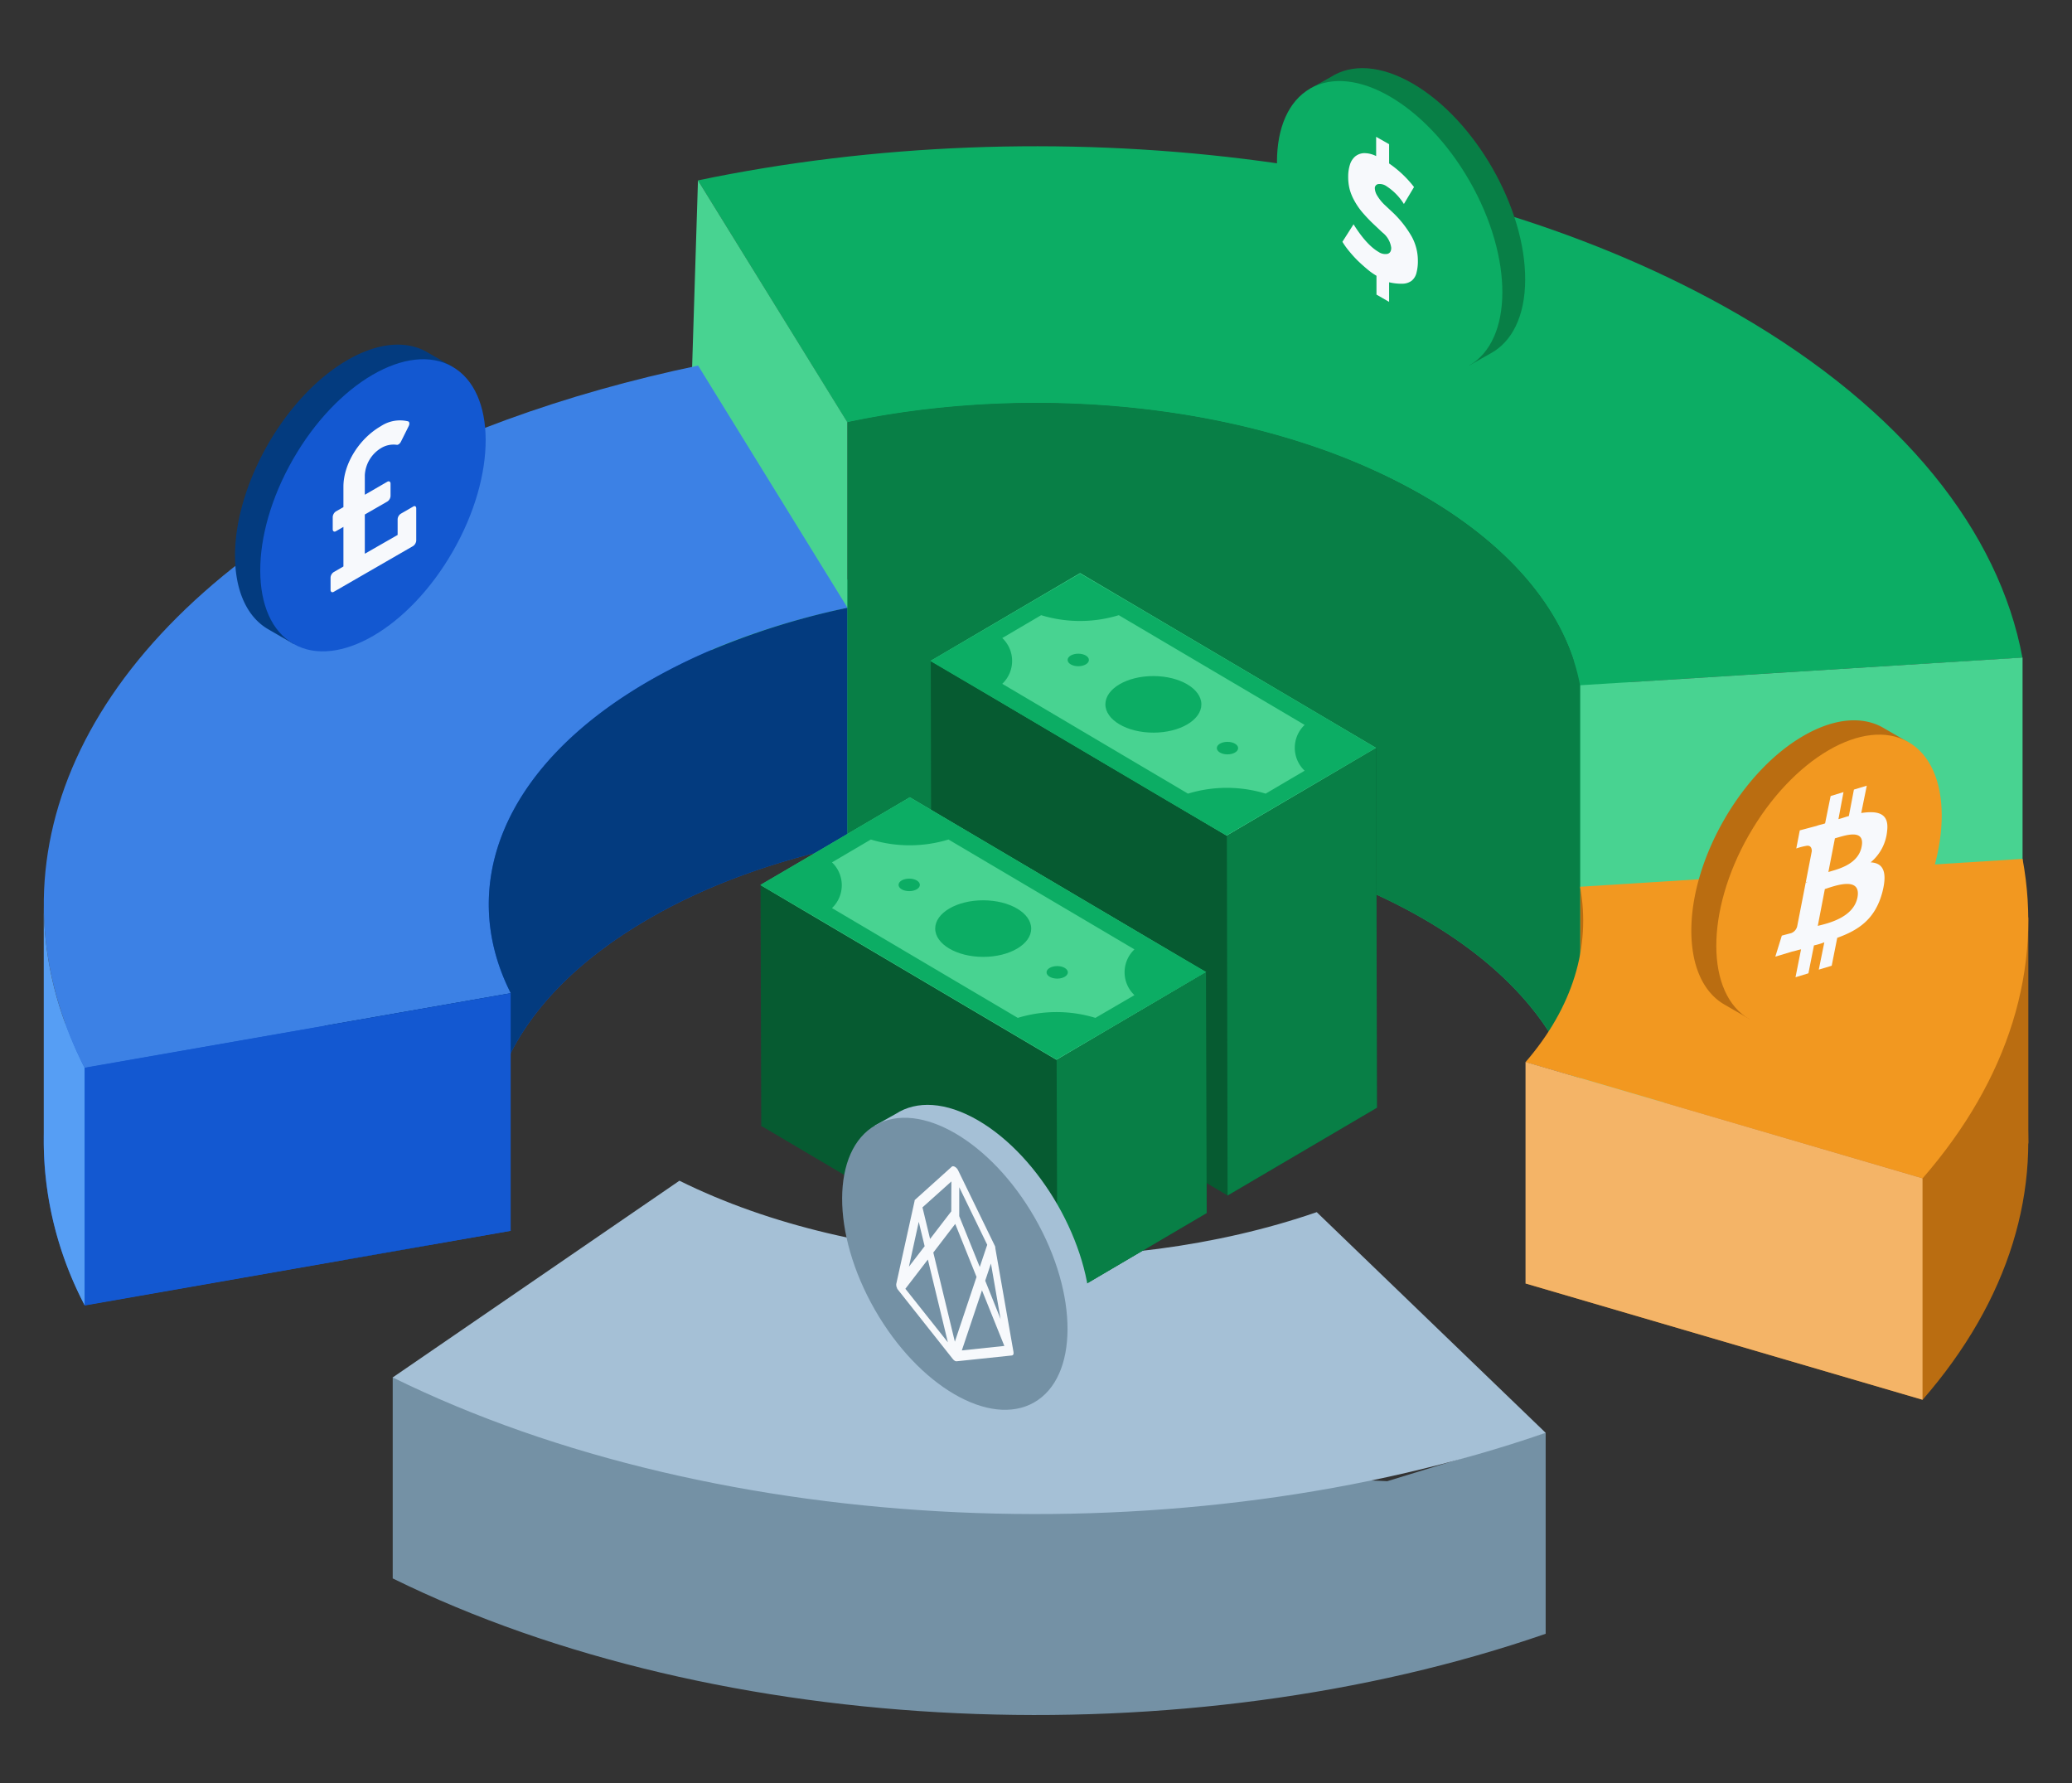 <?xml version="1.0" encoding="UTF-8"?>
<svg data-name="Layer 1" viewBox="0 0 430 370" xmlns="http://www.w3.org/2000/svg">
<rect x="0" y="0" width="430" height="370" fill="#333333" stroke="none"/>
<defs>
<style>.cls-1{fill:#1358d1;}.cls-2{fill:#0cad64;}.cls-3{fill:#48d391;}.cls-4{fill:#3c81e5;}.cls-5{fill:#033b7f;}.cls-6{fill:#569ef4;}.cls-7{fill:#ba6d11;}.cls-8{fill:#087f46;}.cls-9{fill:#f29820;}.cls-10{fill:#f4b467;}.cls-11{fill:#7491a5;}.cls-12{fill:#a5c0d6;}.cls-13{fill:#065b31;}.cls-14{fill:#f7f9fc;}</style>
</defs>
<title>BitcoinGG-Ilustrations-</title>
<path class="cls-1" d="m134.69 190.6c12.06-7 26.16-12 41.19-15.2l-31-50.24c-27.54 5.74-53.39 15-75.47 27.73-55.31 31.93-72.58 77.5-51.83 118l88.42-15.5c-11.26-22.25-1.7-47.25 28.69-64.79z"/>
<path class="cls-2" d="m144.85 125.16l31 50.24c40.24-8.5 87.14-3.45 119.44 15.2 19.07 11 29.91 25 32.59 39.32l91.83-5.75c-4.85-26-24.55-51.32-59.11-71.28-58.32-33.69-142.96-42.89-215.75-27.73z"/>
<path class="cls-2" d="m144.85 37.43l31 50.24c40.24-8.5 87.14-3.45 119.44 15.2 19.07 11 29.91 25 32.59 39.32l91.83-5.74c-4.85-26-24.55-51.33-59.11-71.29-58.32-33.68-142.96-42.92-215.75-27.73z"/>
<polygon class="cls-3" points="144.85 37.43 142.04 126.99 175.88 175.4 175.88 87.67"/>
<path class="cls-4" d="m134.69 141.3c12.06-7 26.16-12 41.19-15.19l-31-50.25c-27.54 5.75-53.39 15-75.47 27.74-55.31 31.93-72.58 77.5-51.83 118l88.42-15.51c-11.26-22.24-1.7-47.25 28.69-64.79z"/>
<path class="cls-5" d="m150.2 133.83a121.41 121.41 0 0 0 -15.51 7.47c-30.39 17.54-39.95 42.55-28.69 64.79l-38.61 6.75 4.21 48.56 17.52-3.06 13.31-12.72c-4.48-19.54 6.26-40 32.26-55 12.05-7 26.16-12 41.19-15.2v-49.31a155 155 0 0 0 -25.68 7.72z"/>
<polygon class="cls-1" points="105.98 255.39 105.98 206.09 17.55 221.55 17.55 270.84"/>
<path class="cls-6" d="M13.52,212.29a71.65,71.65,0,0,1-4.44-24.56V237a73.8,73.8,0,0,0,8.47,33.81V221.55A82.14,82.14,0,0,1,13.52,212.29Z"/>
<polygon class="cls-3" points="419.74 136.44 419.74 224.18 327.91 229.92 327.91 142.19"/>
<path class="cls-7" d="m419.74 224.17l-91.83 5.75c2.3 12.36-1.47 25-11.32 36.4l82.41 24.13c18-20.67 24.94-43.75 20.74-66.28z"/>
<polygon class="cls-7" points="327.91 183.97 327.91 214.16 353.15 198.01"/>
<rect class="cls-7" x="409.2" y="190.36" width="11.74" height="46.91"/>
<path class="cls-8" d="M326.58,137c-4.09-12.51-14.49-24.46-31.26-34.14a127.26,127.26,0,0,0-22.1-10c-29.62-10.22-65.56-12-97.34-5.25V175.4c31.78-6.72,67.72-5,97.34,5.25a127.26,127.26,0,0,1,22.1,9.95c19.07,11,29.91,25,32.59,39.32V142.19A42.36,42.36,0,0,0,326.58,137Z"/>
<path class="cls-9" d="m419.74 178.22-91.83 5.78c2.3 12.36-1.47 25-11.32 36.39l82.41 24.11c18-20.68 24.94-43.76 20.74-66.28z"/>
<polygon class="cls-10" points="316.59 220.36 316.59 266.32 398.98 290.45 398.98 244.5"/>
<path class="cls-11" d="m287.89 307.35-165.39-7.94l-41-13.64v41.75c68 33.47 164.71 37.3 239.27 11.49v-41.75z"/>
<path class="cls-12" d="M273.26,251.52C232,265.77,178.5,263.58,141,245l-59.5,40.82c68,33.47,164.71,37.3,239.27,11.49Z"/>
<polygon class="cls-13" points="193.16 137.12 193.31 211.77 285.75 229.85 285.6 155.21"/>
<polygon class="cls-13" points="285.75 229.85 224.12 140.26 224.12 140.26 224.12 140.26 212.17 147.28 208.63 149.36 193.31 211.77 254.76 248.06 270.25 238.96 273.8 236.88"/>
<polygon class="cls-3" points="254.61 173.42 193.16 137.12 224.15 118.91 285.6 155.21"/>
<path class="cls-2" d="M273.66,148.16,236.08,126l-11.93-7-12,7-7.08,4.16-12,7,11.94,7,37.57,22.2,11.94,7,11.95-7,7.09-4.16,12-7Zm-11,16.52a27.59,27.59,0,0,0-16.12,0L208,141.89a6.54,6.54,0,0,0,0-9.5l8.07-4.74a27.55,27.55,0,0,0,16.11,0l38.57,22.77a6.54,6.54,0,0,0,0,9.5Z"/>
<ellipse class="cls-2" transform="matrix(0 -1 1 0 86.68 360.96)" cx="224.02" cy="137.09" rx="1.3" ry="2.21"/>
<ellipse class="cls-2" transform="translate(99.23 409.81) rotate(-89.94)" cx="254.74" cy="155.24" rx="1.3" ry="2.21"/>
<ellipse class="cls-2" transform="translate(92.95 385.38) rotate(-89.94)" cx="239.38" cy="146.16" rx="5.87" ry="9.96"/>
<polygon class="cls-8" points="254.61 173.42 254.76 248.06 285.75 229.85 285.6 155.21"/>
<polygon class="cls-13" points="157.83 183.65 157.98 233.62 250.42 251.71 250.27 201.73"/>
<polygon class="cls-13" points="250.42 251.71 188.8 186.78 188.8 186.78 188.8 186.78 176.84 193.81 173.3 195.89 157.98 233.62 219.44 269.92 234.93 260.81 238.47 258.73"/>
<polygon class="cls-3" points="219.28 219.94 157.83 183.65 188.82 165.44 250.27 201.73"/>
<path class="cls-2" d="M238.33,194.68l-37.57-22.19-11.94-7.05-11.95,7-7.08,4.17-12,7,11.94,7,37.58,22.19,11.93,7.05,12-7,7.08-4.16,12-7Zm-11,16.53a27.55,27.55,0,0,0-16.11,0l-38.56-22.78a6.55,6.55,0,0,0,0-9.49l8.06-4.74a27.67,27.67,0,0,0,16.12,0L235.43,197a6.53,6.53,0,0,0,0,9.49Z"/>
<ellipse class="cls-2" transform="translate(4.87 372.11) rotate(-89.94)" cx="188.69" cy="183.62" rx="1.3" ry="2.21"/>
<ellipse class="cls-2" transform="translate(17.41 420.96) rotate(-89.94)" cx="219.41" cy="201.76" rx="1.3" ry="2.21"/>
<ellipse class="cls-2" transform="translate(11.14 396.53) rotate(-89.94)" cx="204.05" cy="192.69" rx="5.87" ry="9.96"/>
<polygon class="cls-8" points="219.28 219.94 219.44 269.92 250.42 251.71 250.27 201.73"/>
<path class="cls-8" d="m316.52 58.05c0.05-14.95-10.37-33.16-23.29-40.68-6.72-3.91-12.78-4.15-17.07-1.38l-4.38 2.45 1.3 0.46c-2.1 2.83-3.32 6.86-3.34 11.92-0.05 14.94 10.38 33.18 23.26 40.68 4.08 2.37 7.92 3.39 11.27 3.21l0.58 1.16 4.51-2.55c4.4-2.39 7.13-7.68 7.16-15.27z"/>
<ellipse class="cls-2" transform="translate(14.71 149.51) rotate(-29.79)" cx="288.39" cy="47.11" rx="19.14" ry="33.14"/>
<path class="cls-14" d="M288.28,29.92v4a22.79,22.79,0,0,1,5.17,4.89l-2.1,3.52a11.89,11.89,0,0,0-3.59-3.68,2.48,2.48,0,0,0-1.76-.45.85.85,0,0,0-.68.91,3.16,3.16,0,0,0,.54,1.56,9,9,0,0,0,1.42,1.77L289,44.05A21.7,21.7,0,0,1,293,49.14a10.41,10.41,0,0,1,1.25,4.94,9.46,9.46,0,0,1-.31,2.61,3,3,0,0,1-1,1.58,3.27,3.27,0,0,1-1.86.6,10.81,10.81,0,0,1-2.8-.3v4.07l-2.62-1.51V57.22a13.47,13.47,0,0,1-1.88-1.33c-.66-.55-1.32-1.14-2-1.79a25.94,25.94,0,0,1-1.81-2,15.36,15.36,0,0,1-1.38-1.93l2.31-3.63q2.67,4.27,5.2,5.74a2.48,2.48,0,0,0,1.84.4q.78-.21.78-1.26a4.81,4.81,0,0,0-1.85-3.2l-1.62-1.53a32.13,32.13,0,0,1-2.48-2.58,14.36,14.36,0,0,1-1.67-2.41,10.4,10.4,0,0,1-1-2.41,10.22,10.22,0,0,1-.31-2.57,8.17,8.17,0,0,1,.35-2.52,3.69,3.69,0,0,1,1.08-1.72,3.07,3.07,0,0,1,1.81-.7,5.35,5.35,0,0,1,2.56.61v-4Z"/>
<path class="cls-5" d="m92.58 76.82l1.23-0.77-4.91-2.83-0.38-0.22-0.27-0.15c-4.17-2.18-9.79-1.77-16 1.78-12.91 7.37-23.43 25.57-23.48 40.58 0 7.52 2.58 12.82 6.81 15.31l5.34 3.09 0.49-1.5a20.88 20.88 0 0 0 10.65 -3.11c12.94-7.4 23.43-25.56 23.48-40.57 0.02-4.85-1.06-8.77-2.96-11.61z"/>
<ellipse class="cls-1" transform="translate(-52.05 119.93) rotate(-60.21)" cx="77.4" cy="104.85" rx="33.15" ry="19.14"/>
<path class="cls-14" d="M86.38,105.48v6.67a1.49,1.49,0,0,1-.66,1.16L69.27,122.8c-.37.22-.67,0-.67-.38v-2.57a1.47,1.47,0,0,1,.67-1.15l2-1.16v-8.21l-1.56.9c-.36.21-.66,0-.66-.39v-2.56a1.5,1.5,0,0,1,.66-1.16l1.56-.89V101c0-4.7,3.22-9.95,7.77-12.57a7.18,7.18,0,0,1,5.65-1c.3.09.35.55.12,1l-1.59,3.19c-.21.43-.58.72-.87.68a4.94,4.94,0,0,0-3.2.64,7,7,0,0,0-3.44,5.64v4.08l4.67-2.7c.37-.21.67,0,.67.39v2.57a1.47,1.47,0,0,1-.67,1.15l-4.67,2.69v8.14L82.52,111v-3.26a1.47,1.47,0,0,1,.67-1.15l2.53-1.46C86.08,104.88,86.38,105.06,86.38,105.48Z"/>
<path class="cls-7" d="m394.76 154.71 1.24-0.71l-4.91-2.83-0.38-0.22-0.27-0.15c-4.17-2.18-9.79-1.76-16 1.79-12.92 7.34-23.44 25.5-23.44 40.51 0 7.53 2.58 12.83 6.81 15.31l5.34 3.08 0.49-1.5a20.68 20.68 0 0 0 10.65 -3.11c12.92-7.39 23.43-25.56 23.48-40.56-0.03-4.84-1.11-8.76-3.01-11.61z"/>
<ellipse class="cls-9" transform="translate(32.39 421.37) rotate(-60.21)" cx="379.58" cy="182.75" rx="33.15" ry="19.14"/>
<path class="cls-14" d="M386.26,168.7l1.15-5.67-2.67.81-1.05,5.49c-.72.18-1.44.47-2.16.64l1.05-5.61-2.67.82-1.15,5.67c-.62.23-1.13.28-1.75.52h0l-3.5.93-.73,3.76a11.88,11.88,0,0,1,2-.53c1-.23,1.23.49,1.22,1.09l-1.25,6.45c.1-.06.2-.12.31-.06-.11.06-.21.12-.31.06l-1.78,9.13a2,2,0,0,1-1.24,1.42l-1.95.52-1.35,4.36,3.49-1.05c.62-.11,1.24-.35,1.85-.46l-1.15,5.79,2.68-.82,1.15-5.79a13.48,13.48,0,0,0,2.15-.64l-1.15,5.67,2.68-.81,1.15-5.79c4.52-1.63,7.92-3.94,9.38-9.54,1.14-4.48-.08-6-2.45-6.12a9.57,9.57,0,0,0,3.42-6.49C392.11,168.69,389.65,168.19,386.26,168.7Zm-.78,17.51c-.84,4.29-6.39,5.44-8.24,5.91l1.47-7.64C380.56,183.89,386.32,181.67,385.48,186.21Zm.86-10.52c-.74,3.88-5.36,4.74-6.9,5.26l1.36-7C382.34,173.57,387.17,171.63,386.34,175.69Z"/>
<path class="cls-12" d="m226.29 273.17c0.05-14.94-10.38-33.16-23.29-40.68-6.72-3.91-12.79-4.15-17.07-1.38l-4.38 2.45 1.3 0.46c-2.1 2.83-3.32 6.86-3.34 11.92 0 14.94 10.37 33.16 23.29 40.68 4.08 2.37 7.92 3.39 11.27 3.21l0.57 1.16 4.52-2.55c4.37-2.39 7.1-7.68 7.13-15.27z"/>
<ellipse class="cls-11" transform="translate(-104.1 133.11) rotate(-29.79)" cx="198.16" cy="262.23" rx="19.14" ry="33.14"/>
<path class="cls-14" d="M210.33,281.06a1.17,1.17,0,0,0,0-.2v-.05a1.26,1.26,0,0,0,0-.27v0l-3.78-21.59v0s0-.1,0-.15,0-.05,0-.07l-.09-.22-7.63-15.68c-.32-.65-1-1-1.3-.75l-7.63,6.87a.27.27,0,0,0-.09.12.08.08,0,0,0,0,0,.36.36,0,0,0,0,.11v0L186,266.42v0a1,1,0,0,0,0,.25s0,0,0,.06a1.32,1.32,0,0,0,.05.26v0a1.78,1.78,0,0,0,.12.29l0,.06a1.45,1.45,0,0,0,.17.26h0L197.74,282l.1.11.08.08a1.25,1.25,0,0,0,.24.18.61.61,0,0,0,.23.09h.18l11.41-1.2h0a.36.36,0,0,0,.18-.07l0,0a.61.61,0,0,0,.12-.15S210.32,281.06,210.33,281.06Zm-19.66-27.53,1.22,5.06-3.26,4.24Zm7.57.43,4.42,11-4.5,13.44-4.47-18.5Zm.83-1.61v-6l5.81,11.94-1.55,4.61Zm-1.65-1-4.4,5.73-1.58-6.55,6-5.38Zm-4.86,10,4.15,17.18-8.82-11.11Zm11.23,6.39,4.64,11.54-8.82.93Zm.67-2,1.19-3.56,2,11.52Z"/>
</svg>
